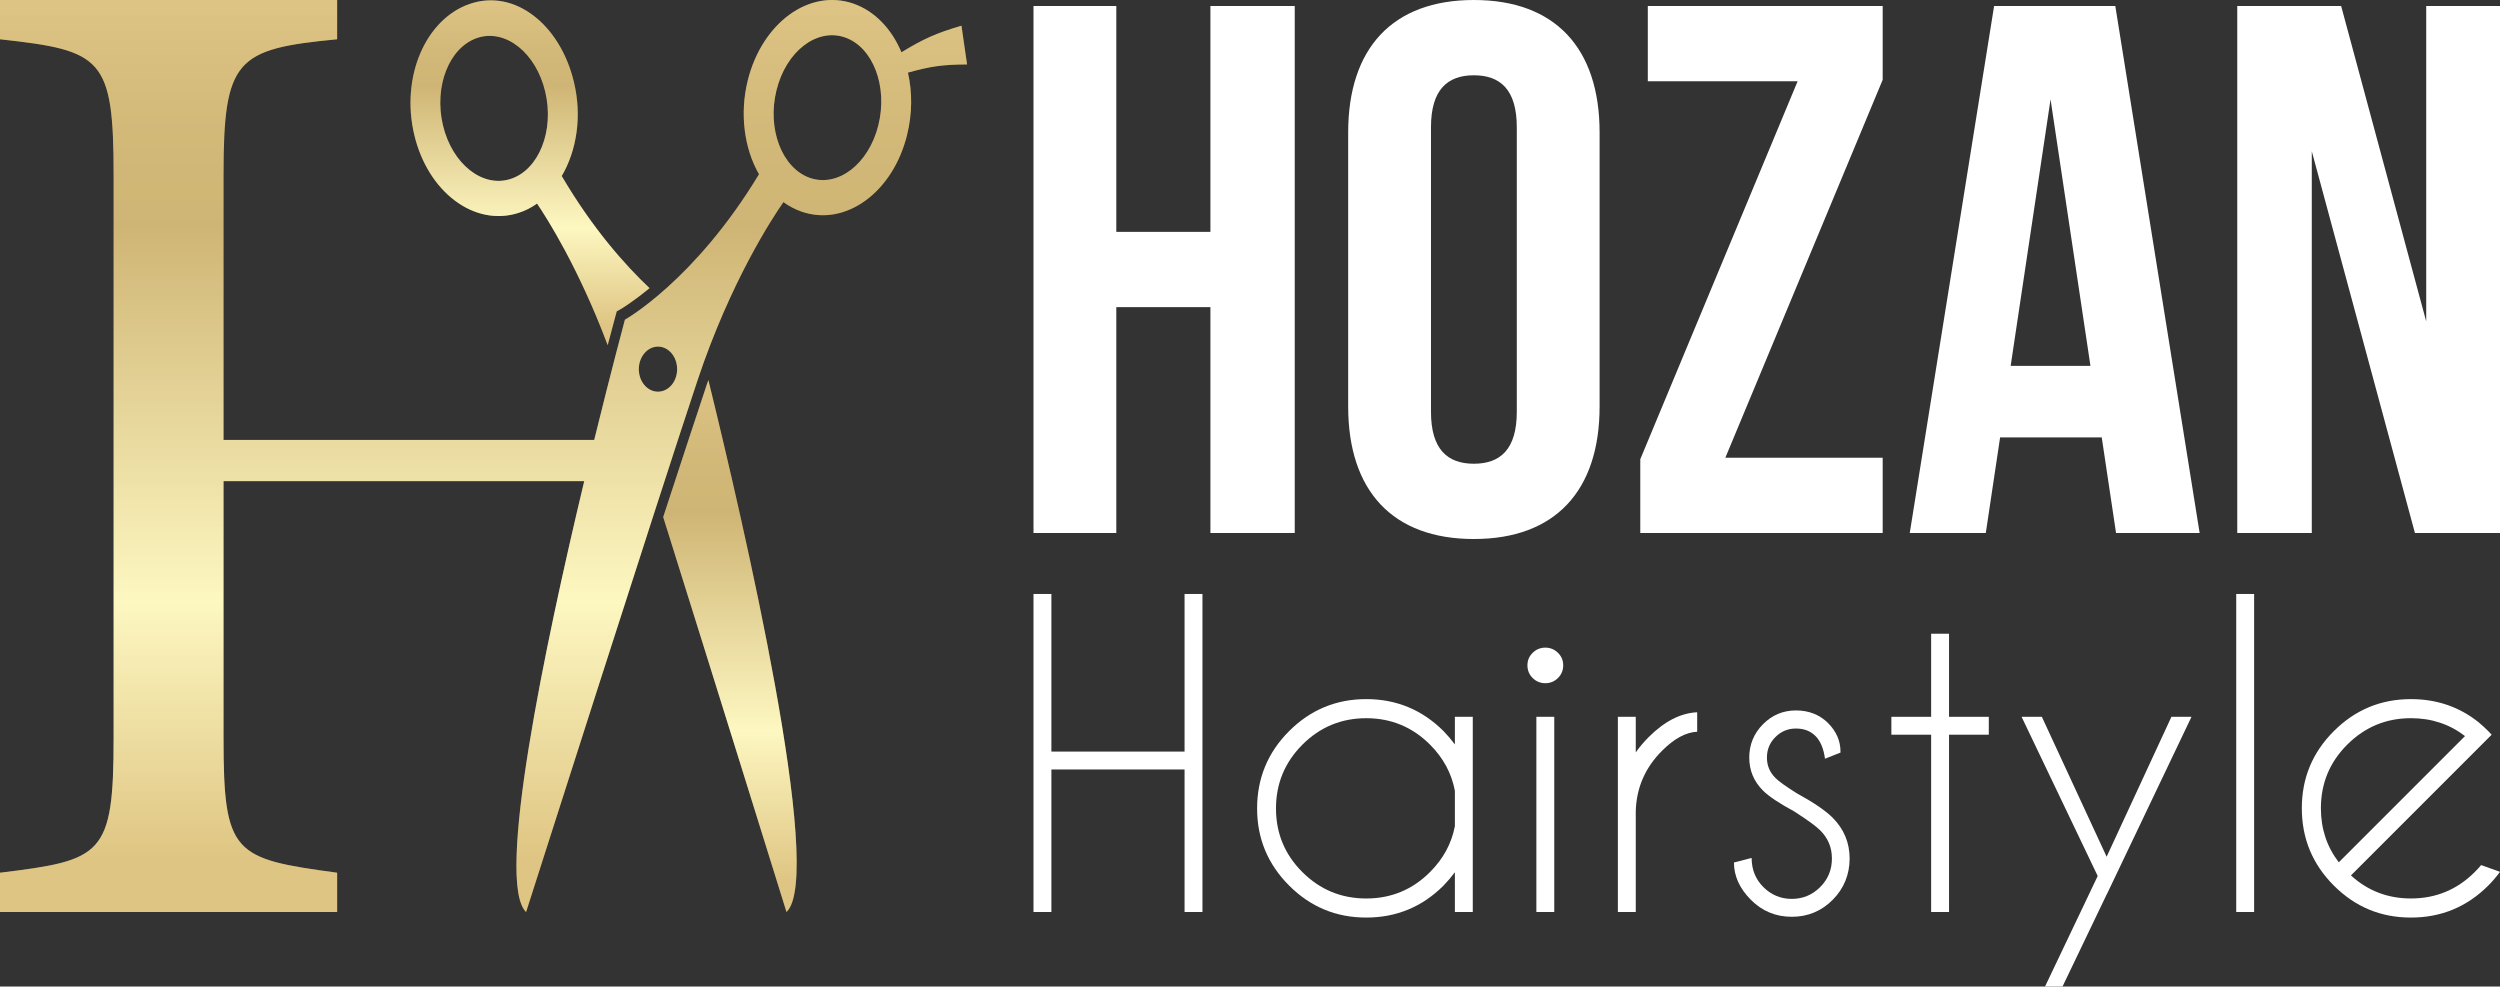 <?xml version="1.0" encoding="UTF-8"?><svg id="Ebene_1" xmlns="http://www.w3.org/2000/svg" xmlns:xlink="http://www.w3.org/1999/xlink" viewBox="0 0 1438 567.45"><rect x="0" y="0" width="1438" height="567.45" fill="#333333" stroke="none"/><defs><style>.cls-1{fill:url(#Unbenannter_Verlauf_25);}.cls-1,.cls-2,.cls-3,.cls-4{stroke-width:0px;}.cls-2{fill:url(#Unbenannter_Verlauf_25-2);}.cls-5{opacity:.33;}.cls-3{fill:url(#Unbenannter_Verlauf_25-3);}.cls-4{fill:#fff;}</style><linearGradient id="Unbenannter_Verlauf_25" x1="419.87" y1="524.58" x2="419.87" y2="218.6" gradientUnits="userSpaceOnUse"><stop offset="0" stop-color="#cfa947"/><stop offset=".06" stop-color="#cfa947"/><stop offset=".34" stop-color="#fcf3a2"/><stop offset=".75" stop-color="#b89131"/><stop offset=".85" stop-color="#bc9636"/><stop offset=".98" stop-color="#cba445"/><stop offset=".99" stop-color="#cda748"/></linearGradient><linearGradient id="Unbenannter_Verlauf_25-2" x1="304.84" y1="198.51" x2="304.84" y2=".19" xlink:href="#Unbenannter_Verlauf_25"/><linearGradient id="Unbenannter_Verlauf_25-3" x1="278.12" x2="278.12" y2="0" xlink:href="#Unbenannter_Verlauf_25"/></defs><path class="cls-4" d="m604.76,442.6v81.98h-10.29v-182.93h10.29v90.66h76.6v-90.66h10.29v182.93h-10.29v-81.98h-76.6Z"/><path class="cls-4" d="m847.14,524.58h-10.29v-22.87c-1.98,2.67-4.16,5.22-6.52,7.66-12.27,12.27-27.1,18.41-44.47,18.41s-32.09-6.13-44.36-18.41c-12.27-12.27-18.41-27.06-18.41-44.36s6.13-32.2,18.41-44.47c12.27-12.27,27.06-18.41,44.36-18.41s32.2,6.14,44.47,18.41c2.36,2.44,4.53,4.99,6.52,7.66v-15.89h10.29v112.27Zm-10.29-49.39v-20.35c-1.91-10.06-6.67-18.9-14.29-26.52-10.14-10.14-22.37-15.21-36.7-15.21s-26.56,5.07-36.7,15.21c-10.14,10.14-15.21,22.37-15.21,36.7s5.07,26.54,15.21,36.64c10.14,10.1,22.37,15.15,36.7,15.15s26.56-5.07,36.7-15.21c7.62-7.62,12.39-16.43,14.29-26.41Z"/><path class="cls-4" d="m896.13,375.49c2.02,1.98,3.03,4.38,3.03,7.2s-1.01,5.34-3.03,7.32c-2.02,1.98-4.44,2.97-7.26,2.97s-5.24-.99-7.26-2.97c-2.02-1.98-3.03-4.42-3.03-7.32s1.01-5.22,3.03-7.2c2.02-1.98,4.44-2.97,7.26-2.97s5.24.99,7.26,2.97Zm-2.12,36.81v112.27h-10.29v-112.27h10.29Z"/><path class="cls-4" d="m930.6,412.31h10.29v20.47c2.13-3.05,4.61-5.98,7.43-8.8,9.07-9.07,18.37-13.83,27.9-14.29v11.2c-6.48.31-13.19,3.93-20.12,10.86-9.76,9.68-14.83,21.31-15.21,34.87v57.97h-10.29v-112.27Z"/><path class="cls-4" d="m1032.24,466.84c-8.77-4.73-14.83-8.76-18.18-12.12-5.26-5.26-7.89-11.58-7.89-18.98s2.63-13.85,7.89-19.15c5.26-5.3,11.58-7.95,18.98-7.95s13.64,2.44,18.52,7.32c4.73,4.8,7.09,10.25,7.09,16.35v.57l-8.92,3.54c-.76-5.79-2.57-10.14-5.43-13.03-2.86-2.9-6.61-4.34-11.26-4.34s-8.5,1.62-11.78,4.86c-3.28,3.24-4.92,7.18-4.92,11.83s1.64,8.5,4.92,11.78c1.9,1.91,5.95,4.8,12.12,8.69,9.76,5.34,16.69,10.06,20.81,14.18,6.48,6.56,9.72,14.37,9.72,23.44s-3.24,17.21-9.72,23.72c-6.48,6.52-14.33,9.78-23.55,9.78s-17.07-3.26-23.55-9.78c-6.48-6.52-9.72-13.66-9.72-21.44l10.17-2.63c0,6.71,2.27,12.31,6.8,16.81,4.53,4.5,9.96,6.75,16.29,6.75s11.76-2.25,16.29-6.75c4.53-4.5,6.8-9.98,6.8-16.46s-2.25-11.74-6.75-16.23c-2.44-2.44-7.36-6.02-14.75-10.75Z"/><path class="cls-4" d="m1110.79,412.31v-47.79h10.29v47.79h22.87v10.29h-22.87v101.98h-10.29v-101.98h-22.87v-10.29h22.87Z"/><path class="cls-4" d="m1211.74,514.52l-25.38,52.93h-10.06l30.3-63.57-43.79-91.58h11.66l37.27,80.49,37.27-80.49h11.55l-48.82,102.33v-.11Z"/><path class="cls-4" d="m1296.57,341.65v182.93h-10.29v-182.93h10.29Z"/><path class="cls-4" d="m1352.25,503.54c9.68,8.84,21.19,13.26,34.53,13.26,14.33,0,26.56-5.07,36.7-15.21,1.3-1.3,2.51-2.63,3.66-4l10.86,3.89c-1.98,2.74-4.23,5.37-6.75,7.89-12.27,12.27-27.1,18.41-44.47,18.41s-32.09-6.13-44.36-18.41c-12.27-12.27-18.41-27.1-18.41-44.47s6.13-32.09,18.41-44.36c12.27-12.27,27.06-18.41,44.36-18.41,14.86,0,27.86,4.46,38.99,13.38,1.83,1.53,3.66,3.2,5.49,5.03.69.69,1.33,1.37,1.94,2.06l-7.77,7.77-73.17,73.17Zm65.63-80.15c-8.92-6.86-19.28-10.29-31.1-10.29-14.25,0-26.45,5.05-36.59,15.15-10.14,10.1-15.21,22.31-15.21,36.64,0,11.82,3.43,22.18,10.29,31.1l72.6-72.6Z"/><path class="cls-4" d="m642.1,306.58h-47.63V3.46h47.63v129.91h54.13V3.46h48.5v303.12h-48.5v-129.91h-54.13v129.91Z"/><path class="cls-4" d="m775.47,76.21c0-48.5,25.55-76.21,72.31-76.21s72.31,27.71,72.31,76.21v157.62c0,48.5-25.55,76.21-72.31,76.21s-72.31-27.71-72.31-76.21V76.21Zm47.63,160.65c0,21.65,9.53,29.88,24.68,29.88s24.68-8.23,24.68-29.88V73.18c0-21.65-9.53-29.88-24.68-29.88s-24.68,8.23-24.68,29.88v163.68Z"/><path class="cls-4" d="m1082.92,3.46v42.44l-90.5,217.38h90.5v43.3h-139.43v-42.44l90.5-217.38h-86.17V3.46h135.1Z"/><path class="cls-4" d="m1265.22,306.58h-48.07l-8.23-54.99h-58.46l-8.23,54.99h-43.74L1147.01,3.46h69.72l48.5,303.12Zm-108.69-96.13h45.9l-22.95-153.29-22.95,153.29Z"/><path class="cls-4" d="m1329.74,87.04v219.54h-42.87V3.46h59.76l48.93,181.44V3.46h42.44v303.12h-48.93l-59.32-219.54Z"/><path class="cls-1" d="m406.59,221.08c-5.56,16.61-14.63,44.29-25.12,76.33,29.77,94.81,70.92,227.17,70.92,227.17,22.39-21.09-25.13-225.42-44.94-305.97-.27.83-.58,1.62-.86,2.47Z"/><path class="cls-2" d="m298.38,122.4c3.8-1.19,7.32-3.04,10.54-5.31,5.46,8.04,23.89,36.87,40.62,81.43,2.74-10.37,4.36-16.46,4.45-16.7l.76-2.76,2.25-1.25c.15-.08,6.64-3.86,16.6-12.08-14.34-13.54-32.8-34.38-50.5-64.48,8.57-14.5,11.75-34.28,7.07-53.86-7.81-33.15-34.1-54.13-60.11-45.09-25.27,8.78-39.61,41.89-31.82,75.04,7.79,33.21,34.75,53.36,60.16,45.07Zm-23.7-100.64c16.23-5.28,33.69,8.68,38.95,31.06,5.29,22.31-3.63,44.81-19.86,50.09-16.24,5.3-33.73-8.59-39.01-30.93-5.25-22.4,3.67-44.9,19.93-50.22Z"/><path class="cls-3" d="m556.25,37.05c-1.29-8.91-1.94-13.39-3.22-22.27-14.4,4.26-21.6,7.42-34.52,15.3-5.6-13.37-15.33-23.76-27.76-28.04-25.29-8.69-52.4,11.13-60.63,44.17-4.82,19.47-1.95,39.37,6.46,54.03-37.07,61.29-77.13,83.65-77.13,83.65,0,0-7.68,28.56-17.66,69.17h-213.22V100.89c0-67.02,7.25-72.69,65.35-78.3V0H0v22.6c58.84,6.46,65.35,10.46,65.35,78.3v323.61c0,67.79-6.51,70.24-65.35,77.48v22.6h193.92v-22.6c-59.54-8.09-65.35-10.46-65.35-77.48v-147.76h207.48c-22.67,94.85-51.21,230.64-33.45,247.84,0,0,76.65-240.03,98.66-305.97,18.88-56.49,42.86-93.05,49.34-102.35,0,0,0,0,0,0,3.25,2.34,6.79,4.18,10.56,5.49,25.28,8.69,52.41-11.12,60.58-44.1,3.05-12.31,3.06-24.71.5-35.88,13-3.65,20.16-4.65,34-4.71Zm-169.27,183.53c-3.87,5.52-10.83,6.32-15.52,1.77-4.71-4.56-5.37-12.73-1.5-18.26,3.86-5.52,10.81-6.33,15.52-1.77,4.69,4.55,5.37,12.74,1.5,18.26Zm118.27-148.62c-5.53,22.32-23.15,35.94-39.35,30.38-16.12-5.61-24.78-28.21-19.25-50.49,5.51-22.28,23.11-35.91,39.31-30.35,16.16,5.55,24.81,28.14,19.28,50.46Z"/><g class="cls-5"><path class="cls-4" d="m406.59,221.08c-5.56,16.61-14.63,44.29-25.12,76.33,29.77,94.81,70.92,227.17,70.92,227.17,22.39-21.09-25.13-225.42-44.94-305.97-.27.83-.58,1.62-.86,2.47Z"/><path class="cls-4" d="m298.38,122.4c3.8-1.19,7.32-3.04,10.54-5.31,5.46,8.04,23.89,36.87,40.62,81.43,2.74-10.37,4.36-16.46,4.45-16.7l.76-2.76,2.25-1.25c.15-.08,6.64-3.86,16.6-12.08-14.34-13.54-32.8-34.38-50.5-64.48,8.57-14.5,11.75-34.28,7.07-53.86-7.81-33.15-34.1-54.13-60.11-45.09-25.27,8.78-39.61,41.89-31.82,75.04,7.79,33.21,34.75,53.36,60.16,45.07Zm-23.7-100.64c16.23-5.28,33.69,8.68,38.95,31.06,5.29,22.31-3.63,44.81-19.86,50.09-16.24,5.3-33.73-8.59-39.01-30.93-5.25-22.4,3.67-44.9,19.93-50.22Z"/><path class="cls-4" d="m556.25,37.05c-1.29-8.91-1.94-13.39-3.22-22.27-14.4,4.26-21.6,7.42-34.52,15.3-5.6-13.37-15.33-23.76-27.76-28.04-25.29-8.69-52.4,11.13-60.63,44.17-4.82,19.47-1.95,39.37,6.46,54.03-37.07,61.29-77.13,83.65-77.13,83.65,0,0-7.68,28.56-17.66,69.17h-213.22V100.89c0-67.02,7.25-72.69,65.35-78.3V0H0v22.6c58.84,6.46,65.35,10.46,65.35,78.3v323.61c0,67.79-6.51,70.24-65.35,77.48v22.6h193.92v-22.6c-59.54-8.09-65.35-10.46-65.35-77.48v-147.76h207.48c-22.67,94.85-51.21,230.64-33.45,247.84,0,0,76.65-240.03,98.66-305.97,18.88-56.49,42.86-93.05,49.34-102.35,0,0,0,0,0,0,3.25,2.34,6.79,4.18,10.56,5.49,25.28,8.69,52.41-11.12,60.58-44.1,3.05-12.31,3.06-24.71.5-35.88,13-3.65,20.16-4.65,34-4.71Zm-169.27,183.53c-3.87,5.52-10.83,6.32-15.52,1.77-4.71-4.56-5.37-12.73-1.5-18.26,3.86-5.52,10.81-6.33,15.52-1.77,4.69,4.55,5.37,12.74,1.5,18.26Zm118.27-148.62c-5.53,22.32-23.15,35.94-39.35,30.38-16.12-5.61-24.78-28.21-19.25-50.49,5.51-22.28,23.11-35.91,39.31-30.35,16.16,5.55,24.81,28.14,19.28,50.46Z"/></g></svg>